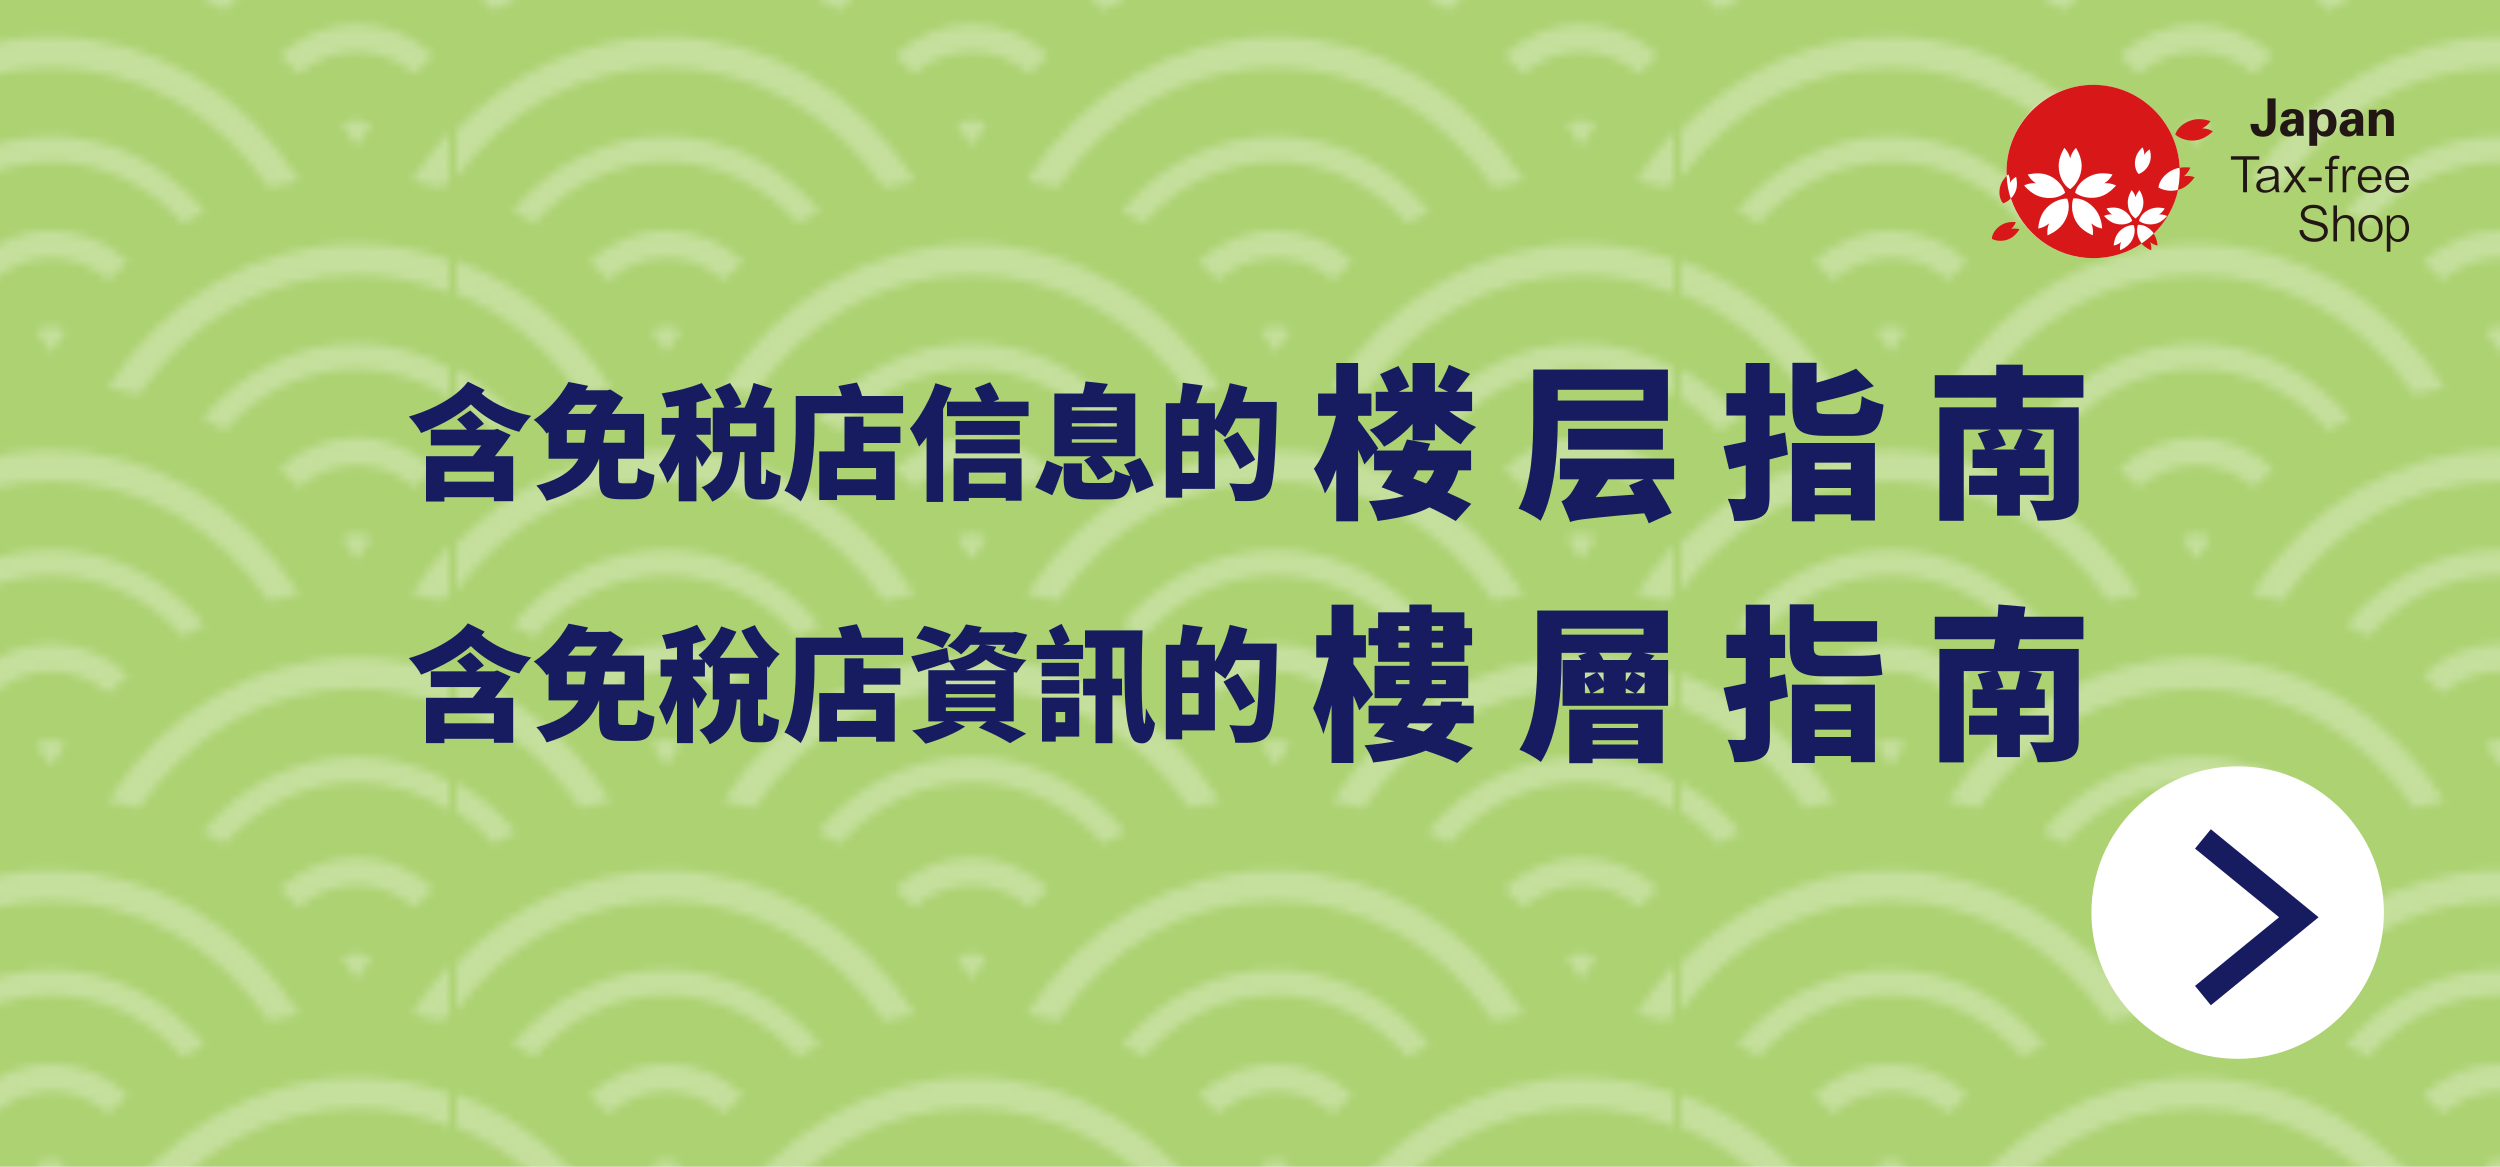 <?xml version="1.0" encoding="UTF-8"?><svg id="_レイヤー_2" xmlns="http://www.w3.org/2000/svg" xmlns:xlink="http://www.w3.org/1999/xlink" viewBox="0 0 300 140"><defs><style>.cls-1{stroke:#171c61;stroke-miterlimit:10;stroke-width:3px;}.cls-1,.cls-2{fill:none;}.cls-3{fill:#fff;}.cls-4{fill:url(#_新規パターンスウォッチ_1);opacity:.3;}.cls-5{fill:#d71718;}.cls-6{fill:#221714;}.cls-7{fill:#acd272;}.cls-8{fill:#171c61;}</style><pattern id="_新規パターンスウォッチ_1" x="0" y="0" width="157.25" height="99.21" patternTransform="translate(-2002.37 -597.3) scale(.93 1)" patternUnits="userSpaceOnUse" viewBox="0 0 157.25 99.21"><rect class="cls-2" width="157.25" height="99.21"/><path class="cls-2" d="M152.21,68.6c1.47-2.22,3.17-4.26,5.04-6.1v-17.42c-3.61-2.22-7.79-3.48-12.16-3.48-6.48,0-12.58,2.71-16.99,7.34-.95-.51-1.92-.98-2.91-1.42.07-.01.11-.03.08-.04,5-5.67,12.09-8.97,19.82-8.97,4.29,0,8.44,1.11,12.16,3.06v-9.02c-3.85-1.46-7.96-2.24-12.16-2.24-11.27,0-21.52,5.35-28.07,14.38-1.32-.32-2.66-.62-4.02-.83,7.06-10.65,19.08-17.28,32.09-17.28,4.2,0,8.29.7,12.16,2.01v-10c-.34.42-.7.81-1.02,1.25-1.32-.32-2.66-.62-4.02-.83,1.47-2.22,3.17-4.26,5.04-6.1V0H0v12.89C7.09,5.88,16.75,1.71,27.05,1.71c12.98,0,24.99,6.64,32.05,17.28-1.34.2-2.65.5-3.95.81-6.51-8.92-17.01-14.37-28.09-14.37S6.56,10.32,0,18.57v10c8.07,2.72,15.12,8.08,19.89,15.28-1.34.2-2.65.5-3.95.81-4.04-5.54-9.63-9.74-15.94-12.12v9.02c2.85,1.5,5.46,3.48,7.63,5.92-.03.01,0,.03.07.04-.98.45-1.95.91-2.9,1.42-1.43-1.51-3.06-2.79-4.81-3.87v17.42c7.09-7.01,16.75-11.18,27.05-11.18,12.98,0,24.99,6.64,32.05,17.28-1.34.2-2.65.5-3.95.81-6.51-8.92-17.01-14.37-28.09-14.37S6.56,59.93,0,68.18v10c8.07,2.72,15.12,8.08,19.89,15.28-1.34.2-2.65.5-3.95.81-4.04-5.54-9.63-9.74-15.94-12.12v9.02c2.85,1.5,5.46,3.48,7.63,5.92-.03.01,0,.03.07.04-.98.45-1.95.91-2.9,1.42-1.43-1.51-3.06-2.79-4.81-3.87v4.54h157.25v-4.54c-3.61-2.22-7.79-3.48-12.16-3.48-6.48,0-12.58,2.71-16.99,7.34-.95-.51-1.92-.98-2.91-1.42.07-.01.11-.03.08-.04,5-5.67,12.09-8.97,19.82-8.97,4.29,0,8.44,1.11,12.16,3.06v-9.02c-3.85-1.46-7.96-2.24-12.16-2.24-11.27,0-21.52,5.35-28.07,14.38-1.32-.32-2.66-.62-4.02-.83,7.06-10.65,19.08-17.28,32.09-17.28,4.2,0,8.29.71,12.16,2.01v-10c-.34.42-.7.81-1.02,1.25-1.32-.32-2.66-.62-4.02-.83Z"/><path class="cls-3" d="M27.05,5.44c11.09,0,21.58,5.44,28.09,14.37,1.3-.31,2.61-.61,3.95-.81C52.04,8.34,40.03,1.71,27.05,1.71,16.75,1.71,7.09,5.88,0,12.89v5.68C6.56,10.32,16.33,5.44,27.05,5.44Z"/><path class="cls-3" d="M152.21,18.99c1.36.21,2.69.51,4.02.83.32-.44.69-.83,1.02-1.25v-5.68c-1.87,1.85-3.57,3.88-5.04,6.1Z"/><path class="cls-3" d="M7.7,47.52c-.07-.02-.1-.03-.07-.04-2.17-2.44-4.78-4.42-7.63-5.92v3.51c1.75,1.08,3.38,2.36,4.81,3.87.95-.51,1.92-.98,2.9-1.42Z"/><path class="cls-3" d="M15.94,44.66c1.3-.31,2.61-.61,3.95-.81-4.77-7.2-11.81-12.56-19.89-15.28v3.97c6.31,2.39,11.89,6.58,15.94,12.12Z"/><path class="cls-3" d="M27.05,55.05c11.09,0,21.58,5.44,28.09,14.37,1.3-.31,2.61-.61,3.95-.81-7.06-10.65-19.07-17.28-32.05-17.28-10.29,0-19.96,4.17-27.05,11.18v5.68c6.56-8.25,16.33-13.13,27.05-13.13Z"/><path class="cls-3" d="M125.28,47.47s-.01.03-.08.04c.99.45,1.95.91,2.91,1.42,4.41-4.63,10.52-7.34,16.99-7.34,4.37,0,8.54,1.26,12.16,3.48v-3.51c-3.71-1.95-7.86-3.06-12.16-3.06-7.72,0-14.81,3.31-19.82,8.97Z"/><path class="cls-3" d="M113.01,43.85c1.36.21,2.7.51,4.02.83,6.55-9.03,16.8-14.38,28.07-14.38,4.2,0,8.31.79,12.16,2.24v-3.97c-3.86-1.3-7.96-2.01-12.16-2.01-13.01,0-25.03,6.64-32.09,17.28Z"/><path class="cls-3" d="M152.21,68.6c1.36.2,2.69.51,4.02.83.32-.44.69-.83,1.02-1.25v-5.68c-1.87,1.85-3.57,3.88-5.04,6.1Z"/><path class="cls-3" d="M7.7,97.13c-.07-.02-.1-.03-.07-.04-2.17-2.43-4.78-4.42-7.63-5.92v3.51c1.75,1.07,3.38,2.36,4.81,3.87.95-.51,1.92-.97,2.9-1.42Z"/><path class="cls-3" d="M15.94,94.27c1.3-.31,2.61-.61,3.95-.81-4.77-7.2-11.81-12.56-19.89-15.28v3.97c6.31,2.39,11.89,6.58,15.94,12.12Z"/><path class="cls-3" d="M125.28,97.08s-.01.03-.08.04c.99.45,1.95.91,2.91,1.42,4.41-4.63,10.52-7.34,16.99-7.34,4.37,0,8.54,1.26,12.16,3.48v-3.51c-3.71-1.95-7.86-3.06-12.16-3.06-7.72,0-14.81,3.3-19.82,8.97Z"/><path class="cls-3" d="M113.01,93.46c1.36.21,2.7.51,4.02.83,6.55-9.03,16.8-14.38,28.07-14.38,4.2,0,8.31.79,12.16,2.24v-3.97c-3.86-1.3-7.96-2.01-12.16-2.01-13.01,0-25.03,6.64-32.09,17.28Z"/><path class="cls-3" d="M27.05,28.26c2.76,0,5.36.98,7.44,2.65.82-.76,1.63-1.52,2.5-2.22-2.73-2.37-6.24-3.74-9.94-3.74s-7.21,1.37-9.96,3.74c.88.7,1.69,1.47,2.51,2.23,2.07-1.67,4.68-2.65,7.44-2.65Z"/><path class="cls-3" d="M46.91,22.66c-.07-.02-.11-.03-.08-.04-5-5.61-12.2-8.98-19.79-8.98s-14.82,3.31-19.81,8.97c.03.01,0,.03-.08.04.98.45,1.96.91,2.9,1.42,4.41-4.63,10.52-7.34,16.99-7.34s12.58,2.71,16.96,7.35c.94-.51,1.91-.98,2.9-1.42Z"/><path class="cls-3" d="M27.05,39.62c.59-.9,1.25-1.74,1.9-2.6-.57-.34-1.21-.56-1.9-.56s-1.35.21-1.91.55c.65.86,1.32,1.7,1.91,2.61Z"/><path class="cls-3" d="M66.47,3.51c2.76,0,5.36.98,7.44,2.65.82-.76,1.63-1.53,2.5-2.22-2.73-2.37-6.24-3.74-9.94-3.74s-7.21,1.37-9.96,3.74c.88.7,1.69,1.47,2.51,2.23,2.07-1.67,4.68-2.65,7.44-2.65Z"/><path class="cls-3" d="M66.47,14.87c.59-.9,1.26-1.74,1.9-2.6-.57-.34-1.21-.56-1.9-.56s-1.35.21-1.91.55c.65.86,1.32,1.7,1.91,2.61Z"/><path class="cls-3" d="M105.67,28.26c2.76,0,5.36.98,7.44,2.65.82-.76,1.63-1.52,2.5-2.22-2.73-2.37-6.24-3.74-9.94-3.74s-7.21,1.37-9.95,3.74c.87.7,1.69,1.47,2.51,2.23,2.08-1.67,4.68-2.65,7.45-2.65Z"/><path class="cls-3" d="M125.54,22.66c-.07-.02-.11-.03-.08-.04-5-5.61-12.2-8.98-19.79-8.98s-14.81,3.31-19.82,8.97c.03.01,0,.03-.08.04.98.45,1.96.91,2.9,1.42,4.41-4.63,10.52-7.34,16.99-7.34s12.57,2.71,16.96,7.35c.95-.51,1.91-.98,2.9-1.42Z"/><path class="cls-3" d="M105.67,39.62c.59-.9,1.26-1.74,1.9-2.6-.57-.34-1.22-.56-1.9-.56s-1.35.21-1.91.55c.65.86,1.32,1.7,1.91,2.61Z"/><path class="cls-3" d="M137.72,18.99c-7.06-10.65-19.06-17.28-32.04-17.28s-25.03,6.64-32.09,17.28c1.36.21,2.7.51,4.02.83,6.55-9.03,16.8-14.38,28.06-14.38s21.58,5.44,28.09,14.37c1.3-.31,2.62-.61,3.95-.81Z"/><path class="cls-3" d="M145.1,3.51c2.76,0,5.36.98,7.43,2.65.82-.76,1.63-1.53,2.51-2.22-2.74-2.37-6.24-3.74-9.94-3.74s-7.21,1.37-9.96,3.74c.87.7,1.69,1.47,2.51,2.23,2.07-1.67,4.68-2.65,7.45-2.65Z"/><path class="cls-3" d="M145.1,14.87c.59-.9,1.25-1.74,1.9-2.6-.57-.34-1.22-.56-1.9-.56s-1.35.21-1.91.55c.65.86,1.32,1.7,1.91,2.61Z"/><path class="cls-3" d="M27.05,77.86c2.76,0,5.36.98,7.44,2.65.82-.76,1.63-1.52,2.5-2.22-2.73-2.37-6.24-3.74-9.94-3.74s-7.21,1.37-9.96,3.74c.88.7,1.69,1.47,2.51,2.23,2.07-1.67,4.68-2.65,7.44-2.65Z"/><path class="cls-3" d="M46.91,72.27c-.07-.02-.11-.03-.08-.04-5-5.61-12.2-8.98-19.79-8.98s-14.82,3.31-19.81,8.97c.03.01,0,.03-.08.04.98.45,1.96.91,2.9,1.42,4.41-4.63,10.52-7.34,16.99-7.34s12.58,2.71,16.96,7.35c.94-.51,1.91-.98,2.9-1.42Z"/><path class="cls-3" d="M27.05,89.22c.59-.9,1.25-1.74,1.9-2.6-.57-.34-1.21-.56-1.9-.56s-1.35.21-1.91.55c.65.86,1.32,1.7,1.91,2.61Z"/><path class="cls-3" d="M66.47,53.11c2.76,0,5.36.98,7.44,2.65.82-.76,1.63-1.53,2.5-2.22-2.73-2.37-6.24-3.74-9.94-3.74s-7.21,1.37-9.96,3.74c.88.7,1.69,1.47,2.51,2.23,2.07-1.67,4.68-2.65,7.44-2.65Z"/><path class="cls-3" d="M86.33,47.52c-.07-.02-.11-.03-.07-.04-5.01-5.61-12.2-8.98-19.79-8.98s-14.81,3.31-19.81,8.97c.03.01,0,.03-.08.04.99.45,1.95.91,2.91,1.42,4.41-4.63,10.52-7.34,16.99-7.34s12.58,2.71,16.97,7.35c.94-.51,1.91-.98,2.9-1.42Z"/><path class="cls-3" d="M66.47,64.47c.59-.9,1.26-1.74,1.9-2.6-.57-.34-1.21-.56-1.9-.56s-1.35.21-1.91.55c.65.86,1.32,1.7,1.91,2.61Z"/><path class="cls-3" d="M98.52,43.85c-7.06-10.65-19.06-17.28-32.05-17.28s-25.03,6.64-32.09,17.28c1.36.21,2.7.51,4.03.83,6.54-9.03,16.79-14.38,28.06-14.38s21.59,5.44,28.09,14.36c1.3-.31,2.61-.61,3.95-.81Z"/><path class="cls-3" d="M105.67,77.86c2.76,0,5.36.98,7.44,2.65.82-.76,1.63-1.52,2.5-2.22-2.73-2.37-6.24-3.74-9.94-3.74s-7.21,1.37-9.95,3.74c.87.7,1.69,1.47,2.51,2.23,2.08-1.67,4.68-2.65,7.45-2.65Z"/><path class="cls-3" d="M125.54,72.27c-.07-.02-.11-.03-.08-.04-5-5.61-12.2-8.98-19.79-8.98s-14.81,3.31-19.82,8.97c.03.01,0,.03-.08.04.98.45,1.96.91,2.9,1.42,4.41-4.63,10.52-7.34,16.99-7.34s12.57,2.71,16.96,7.35c.95-.51,1.91-.98,2.9-1.42Z"/><path class="cls-3" d="M105.67,89.22c.59-.9,1.26-1.74,1.9-2.6-.57-.34-1.22-.56-1.9-.56s-1.35.21-1.91.55c.65.86,1.32,1.7,1.91,2.61Z"/><path class="cls-3" d="M137.72,68.6c-7.06-10.65-19.06-17.28-32.04-17.28s-25.03,6.64-32.09,17.28c1.36.2,2.7.51,4.02.83,6.55-9.03,16.8-14.38,28.06-14.38s21.58,5.44,28.09,14.37c1.3-.31,2.62-.61,3.95-.81Z"/><path class="cls-3" d="M145.1,53.11c2.76,0,5.36.98,7.43,2.65.82-.76,1.63-1.53,2.51-2.22-2.74-2.37-6.24-3.74-9.94-3.74s-7.21,1.37-9.96,3.74c.87.7,1.69,1.47,2.51,2.23,2.07-1.67,4.68-2.65,7.45-2.65Z"/><path class="cls-3" d="M145.1,64.47c.59-.9,1.25-1.74,1.9-2.6-.57-.34-1.22-.56-1.9-.56s-1.35.21-1.91.55c.65.86,1.32,1.7,1.91,2.61Z"/><path class="cls-3" d="M86.33,97.13c-.07-.02-.11-.03-.07-.04-5.01-5.6-12.2-8.98-19.79-8.98s-14.81,3.3-19.81,8.97c.03.01,0,.03-.08.04.99.45,1.95.91,2.91,1.42,4.41-4.63,10.52-7.34,16.99-7.34s12.58,2.71,16.97,7.35c.94-.51,1.91-.97,2.9-1.42Z"/><path class="cls-3" d="M98.52,93.46c-7.06-10.65-19.06-17.28-32.05-17.28s-25.03,6.64-32.09,17.28c1.36.21,2.7.51,4.03.83,6.54-9.03,16.79-14.38,28.06-14.38s21.59,5.44,28.09,14.37c1.3-.31,2.61-.61,3.95-.81Z"/></pattern></defs><g id="_レイヤー_1-2"><rect class="cls-7" width="300" height="140"/><rect class="cls-4" width="300" height="140"/><path class="cls-8" d="M56.14,45.8l2.02,1c-.63.8-1.36,1.52-2.17,2.17-.82.64-1.69,1.21-2.62,1.7-.93.49-1.87.92-2.84,1.29-.15-.3-.36-.63-.64-1s-.55-.7-.83-.97c.9-.26,1.8-.59,2.69-.99.89-.4,1.72-.87,2.49-1.4.77-.54,1.4-1.13,1.9-1.79ZM51.12,54.74h10.46v5.4h-2.31v-3.54h-5.94v3.58h-2.21v-5.44ZM51.7,51.56h7.84v1.89h-7.84v-1.89ZM52.6,57.8h7.57v1.86h-7.57v-1.86ZM54.84,50.33l1.58-1.07c.19.15.39.32.59.51.2.19.4.38.59.57s.35.37.47.53l-1.67,1.17c-.1-.16-.24-.34-.41-.54s-.36-.4-.56-.61-.39-.39-.58-.56ZM57.37,46.8c.32.36.71.7,1.16,1.01.46.32.96.61,1.52.88.55.27,1.14.51,1.77.71.62.21,1.27.37,1.93.5-.16.15-.33.34-.52.57-.18.23-.36.46-.52.7-.16.24-.29.46-.41.65-.67-.19-1.32-.42-1.96-.71s-1.24-.6-1.81-.97c-.57-.36-1.1-.77-1.59-1.21s-.93-.92-1.32-1.42l1.74-.72ZM58.98,51.56h.34l.34-.1,1.62.74c-.28.41-.58.83-.9,1.25-.32.42-.64.85-.97,1.26-.33.42-.65.81-.97,1.19l-1.96-.85c.31-.36.62-.74.93-1.14.31-.4.6-.79.88-1.16.27-.38.5-.7.68-.97v-.21Z"/><path class="cls-8" d="M68.23,45.84l2.35.46c-.4.7-.85,1.38-1.34,2.05-.49.67-1.04,1.3-1.64,1.92-.6.62-1.27,1.2-2.01,1.76-.11-.17-.25-.36-.43-.57-.18-.21-.36-.41-.56-.61s-.38-.35-.55-.46c.66-.44,1.25-.92,1.78-1.43.53-.51,1-1.04,1.4-1.58.4-.54.73-1.05.99-1.55ZM70.36,50.97h2.31c-.07.77-.17,1.52-.3,2.26s-.33,1.44-.61,2.12c-.28.67-.67,1.31-1.17,1.9s-1.16,1.12-1.97,1.6c-.81.48-1.82.9-3.03,1.25-.11-.28-.28-.6-.52-.95-.23-.36-.47-.65-.71-.88,1.1-.28,2.01-.61,2.72-1,.71-.38,1.28-.82,1.69-1.29s.73-.98.94-1.51.36-1.1.44-1.69.15-1.19.2-1.8ZM65.83,49.67h11.46v5.38h-11.46v-5.38ZM68.71,46.83h4.33v1.75h-5.38l1.05-1.75ZM68.02,51.59v1.54h6.94v-1.54h-6.94ZM72.39,46.83h.5l.35-.09,1.53.97c-.2.34-.44.71-.73,1.12-.29.4-.58.8-.89,1.18-.31.38-.61.73-.9,1.03-.22-.17-.49-.36-.81-.57-.32-.21-.6-.38-.85-.51.24-.26.48-.56.73-.89.25-.33.46-.67.66-1,.19-.33.34-.61.43-.84v-.41ZM71.89,54.24h2.28v3.17c0,.26.03.42.1.49.07.07.22.1.47.1h1.2c.16,0,.28-.04.36-.13.08-.09.14-.27.17-.53s.06-.65.08-1.17c.15.11.34.22.58.33.23.11.48.21.73.29.25.09.47.15.67.2-.07.76-.19,1.35-.36,1.78s-.42.72-.73.89c-.32.17-.75.25-1.29.25h-1.77c-.67,0-1.18-.08-1.54-.23-.36-.16-.61-.42-.74-.78s-.2-.85-.2-1.46v-3.2Z"/><path class="cls-8" d="M81.48,50.94l1.29.57c-.14.54-.31,1.11-.5,1.7-.19.59-.4,1.17-.62,1.75-.22.58-.47,1.13-.73,1.64-.27.52-.54.97-.83,1.36-.1-.33-.25-.7-.46-1.12-.21-.42-.39-.77-.56-1.06.34-.4.67-.88.98-1.44.31-.56.6-1.14.85-1.74.25-.6.44-1.16.58-1.67ZM84.21,45.96l1.19,1.79c-.54.19-1.12.36-1.74.51-.62.15-1.24.28-1.87.38-.62.1-1.23.19-1.82.25-.04-.24-.12-.52-.23-.85-.12-.33-.23-.6-.34-.83.57-.09,1.14-.2,1.72-.32s1.13-.27,1.66-.43c.53-.16,1.01-.33,1.44-.5ZM79.41,50.15h5.88v2.02h-5.88v-2.02ZM81.45,47.39h2.12v12.77h-2.12v-12.77ZM83.53,52.29c.09.08.22.21.41.39.18.18.37.38.58.59s.39.41.55.59.28.31.35.41l-1.18,1.74c-.08-.2-.19-.43-.32-.69s-.27-.53-.41-.79c-.15-.27-.29-.53-.44-.77-.14-.25-.28-.46-.4-.64l.86-.83ZM86.77,53.85h2.08c-.04.7-.11,1.36-.21,1.98-.1.62-.27,1.2-.5,1.74-.23.54-.56,1.03-.99,1.47-.43.44-.99.83-1.68,1.16-.08-.18-.19-.38-.33-.59-.14-.21-.29-.42-.46-.63s-.33-.37-.49-.5c.56-.24,1-.52,1.33-.83.33-.32.58-.67.74-1.06s.28-.81.35-1.27c.06-.46.11-.94.14-1.46ZM85.53,48.92h7.39v5.33h-7.39v-5.33ZM85.8,46.74l1.8-.78c.28.39.55.82.82,1.29.26.47.45.89.56,1.26l-1.92.86c-.09-.35-.26-.77-.5-1.27s-.5-.95-.76-1.36ZM87.6,50.81v1.55h3.15v-1.55h-3.15ZM90.43,45.96l2.25.69c-.27.59-.54,1.17-.82,1.72-.27.56-.53,1.04-.76,1.42l-1.85-.64c.14-.29.29-.62.44-.98.15-.37.29-.74.42-1.12s.23-.75.31-1.09ZM89.35,53.6h1.99v3.96c0,.24,0,.39.02.44.02.05.06.08.13.08h.2c.06,0,.1-.04.13-.12s.05-.25.08-.5c.02-.26.04-.64.04-1.16.13.11.3.22.5.32.21.11.42.2.65.28.23.08.43.14.6.19-.05.74-.15,1.32-.29,1.73-.14.42-.33.71-.57.87-.24.17-.55.25-.93.25h-.81c-.48,0-.85-.08-1.1-.23-.25-.15-.43-.4-.52-.74s-.13-.81-.13-1.4v-3.98Z"/><path class="cls-8" d="M95.49,47.52h2.25v3.76c0,.63-.02,1.33-.06,2.11-.04.78-.12,1.57-.23,2.38-.12.82-.28,1.6-.5,2.36-.22.76-.5,1.44-.86,2.04-.14-.13-.33-.28-.57-.45-.24-.17-.49-.33-.74-.49-.25-.15-.46-.27-.65-.34.32-.54.57-1.13.75-1.79.18-.65.31-1.32.4-2.01.08-.69.14-1.37.17-2.03.03-.66.04-1.26.04-1.81v-3.75ZM96.55,47.52h11.82v2.07h-11.82v-2.07ZM98.31,54.17h9.06v5.83h-2.24v-3.84h-4.69v3.84h-2.13v-5.83ZM99.45,57.51h6.76v1.91h-6.76v-1.91ZM100.6,46.32l2.22-.42c.18.33.34.7.47,1.09.13.4.22.75.26,1.07l-2.34.49c-.02-.31-.09-.67-.2-1.09s-.25-.8-.41-1.14ZM101.34,50h2.27v5.61h-2.27v-5.61ZM102.37,51.2h5.68v1.96h-5.68v-1.96Z"/><path class="cls-8" d="M112.26,45.99l1.94.6c-.29.84-.64,1.69-1.06,2.55-.42.86-.87,1.67-1.35,2.44-.48.77-.99,1.44-1.51,2.02-.06-.17-.15-.39-.28-.67-.13-.28-.26-.55-.41-.83-.15-.27-.28-.5-.4-.67.41-.44.8-.95,1.18-1.54s.73-1.21,1.06-1.88c.33-.67.6-1.34.82-2.02ZM111.19,50.3l1.98-1.98h0v11.91h-1.98v-9.93ZM113.64,48.2h9.79v1.74h-9.79v-1.74ZM114.43,55.01h8.16v5.08h-1.9v-3.38h-4.43v3.42h-1.83v-5.13ZM114.67,50.51h7.71v1.68h-7.71v-1.68ZM114.67,52.73h7.71v1.68h-7.71v-1.68ZM115.8,58.04h5.48v1.71h-5.48v-1.71ZM116.98,46.58l1.83-.71c.2.31.4.66.61,1.04s.37.71.48.99l-1.89.82c-.1-.29-.25-.64-.45-1.04-.2-.41-.4-.77-.58-1.1Z"/><path class="cls-8" d="M125.61,55.25l1.95.81c-.12.35-.25.73-.4,1.14-.14.41-.29.81-.44,1.19-.15.38-.3.73-.45,1.04l-2.04-.97c.17-.29.34-.62.51-.97.17-.36.33-.73.49-1.12.16-.38.28-.76.38-1.12ZM126.52,47.22h9.71v7.53h-9.71v-7.53ZM127.62,55.61h2.21v1.84c0,.23.06.37.17.43.12.05.38.08.79.08h2.12c.23,0,.4-.04.52-.1.11-.07.2-.22.25-.44.05-.23.09-.56.12-1.01.15.11.34.21.58.31.24.1.48.19.74.27s.48.14.67.18c-.08.74-.21,1.31-.4,1.71-.19.4-.46.67-.83.83s-.85.22-1.47.22h-2.52c-.78,0-1.38-.07-1.81-.22s-.72-.41-.88-.76c-.16-.36-.24-.85-.24-1.46v-1.88ZM128.62,48.86v.4h5.4v-.4h-5.4ZM128.62,50.78v.4h5.4v-.4h-5.4ZM128.62,52.71v.41h5.4v-.41h-5.4ZM130.26,45.77l2.69.3c-.18.37-.36.71-.55,1.02-.19.31-.35.58-.49.81l-2.03-.38c.08-.28.16-.58.23-.89.07-.32.12-.6.15-.86ZM130.08,55.23l1.67-.93c.23.21.46.45.7.71s.45.53.64.8c.19.27.34.52.45.75l-1.79,1.04c-.09-.23-.22-.48-.41-.76-.18-.28-.38-.55-.6-.84-.22-.29-.44-.54-.66-.77ZM134.88,55.74l1.94-.79c.22.34.44.71.66,1.1.22.39.42.78.58,1.16s.29.73.38,1.05l-2.08.9c-.06-.31-.17-.66-.32-1.05-.16-.39-.33-.79-.53-1.21s-.41-.8-.62-1.16Z"/><path class="cls-8" d="M139.9,48.38h1.96v11.34h-1.96v-11.34ZM141.1,52.29h3.66v1.88h-3.66v-1.88ZM141.16,48.38h4.63v10.28h-4.63v-1.91h2.67v-6.48h-2.67v-1.89ZM141.94,45.93l2.38.33c-.18.53-.36,1.05-.55,1.56-.18.51-.35.94-.5,1.3l-1.74-.38c.06-.27.12-.57.17-.9.05-.33.1-.66.15-1s.07-.64.08-.92ZM147.58,45.98l2.1.49c-.2.73-.44,1.46-.73,2.2-.29.73-.59,1.43-.92,2.08s-.67,1.21-1,1.7c-.13-.12-.31-.26-.53-.43s-.44-.33-.67-.48c-.23-.15-.42-.28-.59-.37.33-.41.64-.89.94-1.46.29-.56.56-1.16.8-1.81.24-.64.44-1.29.6-1.93ZM146.82,52.8l1.71-.96c.23.34.48.71.74,1.12.26.4.52.8.76,1.18s.44.73.59,1.03l-1.84,1.12c-.13-.31-.31-.67-.53-1.06-.23-.4-.46-.81-.71-1.24-.25-.42-.49-.82-.72-1.19ZM151.2,48.23h2.01v.58c0,.15,0,.27-.01.36-.04,1.67-.08,3.09-.14,4.26-.05,1.17-.11,2.14-.18,2.9-.07.76-.16,1.36-.25,1.8-.1.43-.23.76-.39.97-.23.33-.47.56-.72.68s-.54.22-.87.28c-.3.05-.67.07-1.1.07s-.88,0-1.33-.01c0-.29-.08-.64-.22-1.05-.13-.41-.3-.77-.5-1.07.48.04.93.07,1.34.08.41,0,.72.01.92.01.15,0,.27-.02.37-.06.09-.04.19-.11.29-.21.12-.13.22-.4.31-.8s.16-.97.21-1.71.11-1.66.15-2.76.08-2.41.11-3.92v-.4ZM147.69,48.23h4.26v1.98h-4.26v-1.98Z"/><path class="cls-8" d="M160.45,49.28l1.5.62c-.13.83-.3,1.68-.49,2.55-.19.87-.42,1.73-.67,2.56-.25.83-.53,1.61-.83,2.34-.3.73-.62,1.35-.97,1.87-.08-.28-.2-.6-.35-.96-.15-.36-.32-.72-.49-1.08-.17-.36-.33-.67-.48-.94.32-.4.62-.88.9-1.43.28-.55.54-1.14.79-1.77s.46-1.26.64-1.91c.18-.65.33-1.26.45-1.85ZM158.17,47.22h6.4v2.68h-6.4v-2.68ZM160.35,43.56h2.62v19h-2.62v-19ZM162.89,50.34c.12.13.3.36.54.68.24.32.49.67.76,1.04.27.37.51.72.73,1.04.22.32.38.55.47.7l-1.66,1.94c-.11-.31-.25-.66-.42-1.05-.17-.39-.36-.8-.57-1.21-.21-.41-.41-.81-.6-1.18-.19-.37-.36-.69-.51-.96l1.26-1ZM172.29,55.9l2.8.26c-.31,1.07-.71,1.96-1.21,2.68s-1.13,1.32-1.9,1.79c-.77.47-1.7.86-2.79,1.15-1.09.29-2.39.54-3.88.74-.09-.4-.24-.83-.45-1.29s-.4-.82-.59-1.09c1.64-.11,3-.3,4.07-.58,1.07-.28,1.92-.71,2.55-1.29s1.09-1.37,1.4-2.37ZM169.01,47.94l2.08.8c-.37.64-.83,1.27-1.36,1.88s-1.11,1.18-1.73,1.69c-.62.51-1.26.94-1.91,1.29-.19-.31-.45-.66-.8-1.06-.35-.4-.66-.72-.94-.96.6-.25,1.2-.57,1.79-.96.59-.39,1.14-.81,1.64-1.27s.91-.93,1.23-1.41ZM164.89,54.06h11.64v2.38h-11.64v-2.38ZM165.09,47.02h11.56v2.32h-11.56v-2.32ZM165.61,44.9l2.2-.98c.23.37.47.8.72,1.27.25.47.45.88.58,1.21l-2.32,1.12c-.11-.35-.27-.77-.5-1.26-.23-.49-.45-.95-.68-1.36ZM165.79,58.48c.36-.51.73-1.08,1.11-1.72.38-.64.74-1.31,1.08-2.01s.62-1.37.85-2.01l2.8.5c-.23.61-.5,1.24-.82,1.89s-.64,1.26-.97,1.85c-.33.59-.63,1.09-.91,1.52l-3.14-.02ZM165.79,58.48l1.52-1.88c1.12.37,2.25.79,3.4,1.25,1.15.46,2.23.92,3.24,1.37,1.01.45,1.88.87,2.6,1.24l-1.86,2.06c-.68-.4-1.5-.84-2.46-1.31-.96-.47-1.99-.95-3.09-1.42s-2.22-.91-3.35-1.31ZM169.51,43.56h2.68v9.28h-2.68v-9.28ZM172.49,48.02c.35.4.77.8,1.28,1.21.51.41,1.05.78,1.64,1.13s1.16.64,1.72.88c-.29.24-.62.57-.98.98-.36.41-.65.78-.86,1.1-.56-.33-1.13-.74-1.72-1.22-.59-.48-1.14-1-1.66-1.57-.52-.57-.97-1.13-1.36-1.69l1.94-.82ZM173.87,43.78l2.54,1.08c-.37.47-.72.92-1.05,1.36-.33.44-.62.81-.89,1.12l-1.92-.92c.16-.24.32-.51.48-.82.16-.31.32-.62.47-.94.15-.32.28-.61.37-.88Z"/><path class="cls-8" d="M183.99,44.34h2.94v5.94c0,.88-.02,1.85-.07,2.91-.05,1.06-.14,2.15-.29,3.26s-.36,2.19-.63,3.23-.63,1.98-1.07,2.82c-.19-.16-.44-.34-.77-.53-.33-.19-.66-.38-.99-.55-.33-.17-.63-.3-.88-.38.41-.76.74-1.6.97-2.51s.41-1.85.52-2.82.19-1.91.22-2.84.05-1.78.05-2.57v-5.96ZM186.21,44.34h13.94v6.16h-13.94v-2.44h11v-1.28h-11v-2.44ZM187.19,55.02h13.7v2.5h-13.7v-2.5ZM188.41,62.64c-.05-.19-.14-.43-.27-.73s-.26-.61-.39-.94c-.13-.33-.26-.6-.38-.83.19-.05.37-.15.54-.29.17-.14.35-.32.52-.53.08-.11.19-.27.33-.49s.29-.48.46-.78.33-.63.49-.99c.16-.36.3-.73.42-1.1l3.32.7c-.28.55-.61,1.11-1,1.68s-.79,1.11-1.2,1.62c-.41.51-.81.95-1.2,1.32v.06c-.33.19-.61.35-.82.48-.21.13-.4.27-.57.42-.17.15-.25.28-.25.4ZM188.17,51.46h11.38v2.5h-11.38v-2.5ZM188.41,62.64l-.12-2.04,1.52-.82,7.98-.54c.07.36.16.76.28,1.19.12.43.23.79.32,1.07-1.57.13-2.9.25-3.98.35-1.08.1-1.97.19-2.67.26-.7.07-1.26.14-1.68.19s-.75.11-1,.16c-.25.05-.46.11-.65.18ZM195.49,58.24l2.58-1.04c.28.44.58.93.91,1.46s.64,1.05.93,1.56c.29.51.53.95.7,1.34l-2.76,1.24c-.15-.4-.35-.86-.62-1.39-.27-.53-.55-1.07-.86-1.62-.31-.55-.6-1.07-.88-1.55Z"/><path class="cls-8" d="M206.83,53.54c.64-.12,1.37-.27,2.18-.44.81-.17,1.66-.36,2.55-.57.89-.21,1.77-.42,2.65-.63l.34,2.66c-1.2.32-2.42.63-3.66.93-1.24.3-2.37.58-3.4.83l-.66-2.78ZM207.17,47.18h7.04v2.68h-7.04v-2.68ZM209.49,43.56h2.86v15.96c0,.67-.07,1.19-.2,1.57-.13.38-.39.68-.78.91-.37.21-.83.35-1.36.42s-1.17.1-1.9.1c-.04-.37-.14-.82-.29-1.33-.15-.51-.32-.96-.49-1.33.35.01.7.02,1.05.03.35,0,.6.01.73.01.15-.01.25-.05.3-.1s.08-.15.08-.28v-15.96ZM215.03,53.16h9.96v9.3h-2.88v-6.94h-4.34v7.04h-2.74v-9.4ZM215.09,43.54h2.9v5.3c0,.39.08.63.23.72.15.09.5.14,1.05.14h2.92c.31,0,.54-.05.7-.15.16-.1.28-.31.35-.62.07-.31.13-.78.17-1.41.31.21.72.42,1.25.62.53.2.98.34,1.37.42-.11.97-.29,1.73-.54,2.28-.25.55-.62.93-1.11,1.14-.49.21-1.14.32-1.97.32h-3.46c-1.03,0-1.82-.1-2.38-.31-.56-.21-.95-.56-1.16-1.07-.21-.51-.32-1.19-.32-2.06v-5.32ZM216.37,59.44h6.68v2.28h-6.68v-2.28ZM222.73,44.24l2.14,2.1c-.76.31-1.57.59-2.44.86-.87.27-1.74.5-2.63.71s-1.74.39-2.57.55c-.07-.31-.19-.67-.36-1.09-.17-.42-.33-.77-.48-1.05.76-.17,1.53-.37,2.3-.59.77-.22,1.51-.46,2.21-.72.7-.26,1.31-.52,1.83-.77ZM216.49,56.34h6.58v2.22h-6.58v-2.22Z"/><path class="cls-8" d="M232.17,45.02h17.84v2.7h-17.84v-2.7ZM232.73,48.88h14.5v2.66h-11.58v10.96h-2.92v-13.62ZM236.29,57.08h9.56v2.3h-9.56v-2.3ZM236.71,53.94h8.66v2.22h-8.66v-2.22ZM237.33,52l2.32-.66c.21.31.42.65.61,1.04s.34.73.45,1.02l-2.42.8c-.08-.31-.21-.67-.4-1.08s-.37-.79-.56-1.12ZM239.55,43.76h3.18v7.02h-3.18v-7.02ZM239.65,55.04h2.74v6.84h-2.74v-6.84ZM242.71,51.42l2.44.66c-.27.45-.52.88-.77,1.29-.25.41-.48.76-.69,1.05l-2.06-.6c.13-.23.27-.48.4-.76.13-.28.26-.56.38-.85.12-.29.22-.55.3-.79ZM246.45,48.88h3v10.84c0,.65-.09,1.16-.27,1.51-.18.35-.5.63-.95.83-.45.2-.98.32-1.59.36s-1.31.06-2.11.06c-.07-.36-.19-.77-.38-1.24-.19-.47-.37-.86-.56-1.18.28.01.58.03.91.04.33.01.63.02.91.01.28,0,.47-.01.56-.01.19,0,.31-.03.38-.09.07-.06.1-.16.1-.31v-10.82Z"/><path class="cls-8" d="M56.14,74.8l2.02,1c-.63.8-1.36,1.52-2.17,2.17-.82.65-1.69,1.21-2.62,1.7-.93.49-1.87.92-2.84,1.29-.15-.3-.36-.63-.64-1s-.55-.7-.83-.98c.9-.26,1.8-.59,2.69-.99.89-.4,1.72-.87,2.49-1.4.77-.53,1.4-1.13,1.9-1.79ZM51.12,83.74h10.46v5.4h-2.31v-3.54h-5.94v3.58h-2.21v-5.45ZM51.7,80.56h7.84v1.89h-7.84v-1.89ZM52.6,86.8h7.57v1.86h-7.57v-1.86ZM54.84,79.33l1.58-1.06c.19.15.39.32.59.51.2.19.4.38.59.57.19.19.35.37.47.52l-1.67,1.17c-.1-.16-.24-.34-.41-.54-.17-.2-.36-.4-.56-.61-.2-.2-.39-.39-.58-.56ZM57.37,75.8c.32.36.71.7,1.16,1.01.46.31.96.61,1.52.88.55.27,1.14.51,1.77.71s1.27.37,1.93.5c-.16.15-.33.34-.52.57-.18.23-.36.46-.52.71s-.29.46-.41.64c-.67-.19-1.32-.42-1.96-.7-.63-.28-1.24-.6-1.81-.97s-1.1-.77-1.59-1.21c-.49-.44-.93-.92-1.32-1.42l1.74-.72ZM58.98,80.56h.34l.34-.11,1.62.74c-.28.41-.58.83-.9,1.25-.32.42-.64.84-.97,1.26-.33.42-.65.81-.97,1.19l-1.96-.86c.31-.36.62-.74.93-1.14.31-.4.6-.79.88-1.16.27-.38.5-.7.68-.97v-.21Z"/><path class="cls-8" d="M68.23,74.84l2.35.46c-.4.7-.85,1.38-1.34,2.05-.49.67-1.04,1.3-1.64,1.92-.6.61-1.27,1.2-2.01,1.76-.11-.17-.25-.36-.43-.57-.18-.21-.36-.41-.56-.61-.19-.2-.38-.35-.55-.46.66-.44,1.25-.92,1.78-1.43.53-.51,1-1.04,1.4-1.57.4-.54.73-1.05.99-1.55ZM70.36,79.97h2.31c-.07.77-.17,1.52-.3,2.26-.13.73-.33,1.44-.61,2.11-.28.68-.67,1.31-1.17,1.9-.5.59-1.16,1.12-1.97,1.6-.81.48-1.82.89-3.03,1.25-.11-.28-.28-.6-.52-.95-.23-.36-.47-.65-.71-.88,1.1-.28,2.01-.61,2.72-1,.71-.38,1.28-.82,1.69-1.29.42-.47.73-.98.94-1.51s.36-1.1.44-1.69.15-1.19.2-1.8ZM65.83,78.67h11.46v5.38h-11.46v-5.38ZM68.71,75.83h4.33v1.75h-5.38l1.05-1.75ZM68.02,80.59v1.54h6.94v-1.54h-6.94ZM72.39,75.83h.5l.35-.09,1.53.98c-.2.34-.44.71-.73,1.12s-.58.8-.89,1.19c-.31.38-.61.73-.9,1.03-.22-.17-.49-.36-.81-.57-.32-.21-.6-.38-.85-.51.24-.26.48-.56.73-.89s.46-.67.66-1c.19-.33.34-.61.43-.84v-.4ZM71.89,83.24h2.28v3.17c0,.26.03.42.1.49s.22.1.47.1h1.2c.16,0,.28-.04.36-.14.08-.09.14-.26.17-.52s.06-.65.08-1.17c.15.11.34.22.58.33.23.11.48.21.73.29.25.08.47.15.67.2-.07.76-.19,1.35-.36,1.78s-.42.72-.73.89c-.32.17-.75.25-1.29.25h-1.77c-.67,0-1.18-.08-1.54-.23-.36-.16-.61-.42-.74-.78s-.2-.85-.2-1.46v-3.2Z"/><path class="cls-8" d="M80.98,79.97l1.15.54c-.1.54-.22,1.1-.38,1.7-.15.59-.32,1.18-.5,1.76-.19.58-.38,1.14-.59,1.66-.21.52-.43.97-.67,1.37-.09-.32-.23-.69-.41-1.11-.19-.42-.35-.78-.49-1.07.28-.41.54-.89.79-1.46.25-.56.46-1.14.65-1.74.19-.6.34-1.15.45-1.65ZM79.27,79.15h5.32v2.03h-5.32v-2.03ZM83.64,74.96l1.08,1.79c-.48.19-.99.36-1.53.5-.54.15-1.09.27-1.64.37-.55.1-1.08.19-1.59.26-.04-.23-.11-.51-.21-.83s-.21-.6-.31-.83c.5-.09,1-.2,1.5-.32.5-.12.98-.27,1.45-.43.46-.16.88-.33,1.25-.5ZM81.24,76.42h1.91v12.76h-1.91v-12.76ZM83.13,81.32c.08.08.2.21.37.39.17.18.34.38.53.59.18.22.35.41.5.59.15.18.25.32.31.41l-1.08,1.74c-.07-.2-.16-.43-.28-.69s-.24-.53-.38-.79c-.13-.27-.27-.53-.4-.77s-.25-.46-.36-.64l.78-.83ZM86.56,75.17l1.81.64c-.25.54-.55,1.08-.9,1.62-.35.54-.72,1.04-1.11,1.51s-.78.87-1.16,1.22c-.09-.14-.22-.31-.39-.5s-.34-.39-.53-.58c-.18-.2-.33-.35-.46-.47.53-.41,1.04-.92,1.54-1.54.5-.62.89-1.25,1.19-1.9ZM86.34,83.65h2.1c-.04.63-.11,1.22-.21,1.78-.1.55-.26,1.07-.49,1.54-.22.47-.54.91-.96,1.3-.42.39-.95.74-1.61,1.04-.07-.18-.17-.38-.31-.59-.14-.21-.29-.42-.46-.62s-.32-.37-.47-.5c.7-.28,1.21-.61,1.54-1s.55-.83.65-1.32c.11-.5.18-1.04.22-1.63ZM85.53,78.94h6.52v5h-6.52v-5ZM87.58,80.83v1.23h2.31v-1.23h-2.31ZM88.84,83.08h2.12v3.51c0,.23,0,.37.03.43.02.05.06.08.13.08h.24c.07,0,.12-.04.16-.1.04-.07.06-.21.08-.44.02-.22.03-.55.04-.99.13.11.3.22.52.33.22.11.45.21.69.29s.46.15.64.2c-.07.7-.18,1.25-.33,1.63-.15.39-.35.66-.6.82-.25.15-.57.23-.96.23h-.9c-.52,0-.92-.08-1.18-.24-.27-.16-.45-.42-.55-.78-.09-.36-.14-.84-.14-1.46v-3.53ZM90.58,75.01c.21.43.47.86.79,1.3.32.44.66.84,1.04,1.22s.76.69,1.16.95c-.14.12-.29.28-.46.47-.17.19-.32.4-.47.61-.15.21-.27.4-.38.57-.42-.34-.83-.75-1.24-1.22-.41-.48-.78-.99-1.13-1.54-.35-.56-.66-1.12-.92-1.69l1.6-.66Z"/><path class="cls-8" d="M95.49,76.52h2.25v3.76c0,.63-.02,1.33-.06,2.11-.04.77-.12,1.57-.23,2.38s-.28,1.6-.5,2.36c-.22.76-.5,1.44-.86,2.04-.14-.13-.33-.28-.57-.45-.24-.17-.49-.33-.74-.49s-.46-.27-.65-.34c.32-.54.57-1.13.75-1.79.18-.65.31-1.32.4-2.01.08-.69.14-1.36.17-2.02.03-.66.04-1.27.04-1.82v-3.75ZM96.55,76.52h11.82v2.07h-11.82v-2.07ZM98.31,83.17h9.06v5.83h-2.24v-3.84h-4.69v3.84h-2.13v-5.83ZM99.45,86.51h6.76v1.91h-6.76v-1.91ZM100.6,75.32l2.22-.42c.18.33.34.7.47,1.1.13.4.22.75.26,1.06l-2.34.5c-.02-.31-.09-.67-.2-1.09s-.25-.8-.41-1.14ZM101.34,79h2.27v5.61h-2.27v-5.61ZM102.37,80.2h5.68v1.96h-5.68v-1.96Z"/><path class="cls-8" d="M109.35,78.76c.55-.11,1.21-.26,1.97-.45.77-.19,1.54-.38,2.33-.57l.25,1.7c-.63.21-1.27.42-1.91.63-.64.21-1.25.4-1.81.57l-.84-1.88ZM113.82,86.29l2,.9c-.41.28-.89.55-1.43.81-.55.26-1.11.5-1.68.71s-1.12.39-1.64.54c-.13-.15-.29-.33-.48-.53-.19-.2-.39-.4-.59-.59-.21-.19-.39-.35-.55-.47.54-.09,1.08-.2,1.63-.34.54-.14,1.06-.3,1.54-.47.48-.17.88-.36,1.21-.55ZM109.96,76.57l.95-1.47c.33.07.69.17,1.09.29.4.12.78.25,1.16.38s.69.25.95.38l-.99,1.63c-.23-.12-.53-.25-.89-.41-.37-.15-.75-.29-1.15-.43-.4-.14-.77-.26-1.11-.36ZM111.4,80.42h10.25v6.15h-10.25v-6.15ZM113.5,81.68v.42h5.94v-.42h-5.94ZM113.5,83.29v.42h5.94v-.42h-5.94ZM113.5,84.89v.44h5.94v-.44h-5.94ZM115.9,74.93l1.9.32c-.31.62-.66,1.21-1.05,1.75-.39.55-.87,1.06-1.42,1.53-.19-.19-.45-.38-.76-.58-.32-.2-.61-.34-.87-.44.54-.37.99-.79,1.36-1.25s.65-.91.85-1.33ZM117.63,77.29l1.92.33c-.42.81-1.05,1.47-1.9,1.99-.85.51-1.81.88-2.88,1.1-.1-.2-.25-.45-.44-.74-.19-.29-.37-.53-.53-.7.6-.09,1.16-.22,1.68-.41.52-.18.97-.4,1.35-.67.38-.26.65-.57.81-.91ZM116.11,75.88h5.61v1.5h-6.81l1.2-1.5ZM118.9,77.83c.28.23.64.44,1.09.62.45.18.94.34,1.49.46s1.11.22,1.69.28c-.19.18-.4.42-.63.73-.23.31-.41.57-.54.8-.62-.12-1.21-.29-1.78-.52-.57-.22-1.08-.5-1.56-.81-.47-.32-.88-.67-1.22-1.06l1.47-.51ZM117.46,87.32l1.44-1.12c.5.19,1.01.39,1.54.61.53.22,1.03.44,1.5.65.47.22.88.41,1.21.58l-1.95,1.14c-.27-.17-.61-.36-1.01-.58s-.84-.44-1.31-.66-.94-.43-1.41-.62ZM121.23,75.88h.3l.31-.06,1.43.34c-.19.42-.41.85-.65,1.28s-.48.79-.71,1.08l-1.68-.48c.18-.25.37-.55.56-.91.2-.36.34-.7.44-1.02v-.22Z"/><path class="cls-8" d="M124.41,77.39h5.56v1.7h-5.56v-1.7ZM125.01,79.54h4.46v1.62h-4.46v-1.62ZM125.01,81.61h4.5v1.62h-4.5v-1.62ZM125.04,83.72h1.65v5.27h-1.65v-5.27ZM125.86,75.65l1.53-.79c.18.32.36.67.55,1.05.19.38.33.72.43,1l-1.59.93c-.08-.29-.21-.64-.39-1.06-.18-.42-.35-.79-.52-1.13ZM125.91,83.72h3.6v4.67h-3.6v-1.72h1.91v-1.23h-1.91v-1.71ZM129.97,81.44h4.67v2.01h-4.67v-2.01ZM130.2,75.65h5.75v2.07h-5.75v-2.07ZM131.46,77h2.03v12.18h-2.03v-12.18ZM134.94,75.65h2.17c-.03.72-.05,1.49-.07,2.31-.02.82-.03,1.64-.03,2.47s0,1.62,0,2.38c0,.75.03,1.43.06,2.03s.07,1.08.11,1.44c.04.36.1.55.16.58.03,0,.05-.08.07-.27.02-.19.04-.43.06-.72.02-.29.04-.58.04-.88.1.19.21.4.34.64s.26.46.4.67.25.38.35.5c-.09.75-.25,1.31-.46,1.69s-.49.6-.79.68c-.31.07-.64.04-.99-.11-.32-.15-.58-.51-.76-1.09-.19-.58-.33-1.32-.44-2.22-.1-.9-.17-1.91-.19-3.02-.03-1.11-.04-2.27-.04-3.48v-3.6Z"/><path class="cls-8" d="M139.9,77.38h1.96v11.34h-1.96v-11.34ZM141.1,81.29h3.66v1.88h-3.66v-1.88ZM141.16,77.38h4.63v10.27h-4.63v-1.9h2.67v-6.48h-2.67v-1.89ZM141.94,74.93l2.38.33c-.18.53-.36,1.05-.55,1.56-.18.51-.35.95-.5,1.31l-1.74-.38c.06-.27.12-.57.17-.9.05-.33.1-.66.15-1s.07-.64.08-.92ZM147.58,74.98l2.1.5c-.2.73-.44,1.46-.73,2.2-.29.74-.59,1.43-.92,2.08-.33.65-.67,1.21-1,1.69-.13-.12-.31-.26-.53-.43s-.44-.32-.67-.48c-.23-.16-.42-.28-.59-.37.33-.41.64-.9.94-1.46.29-.56.56-1.16.8-1.81.24-.65.44-1.29.6-1.93ZM146.82,81.8l1.71-.96c.23.34.48.71.74,1.12s.52.8.76,1.19c.25.38.44.73.59,1.03l-1.84,1.12c-.13-.31-.31-.67-.53-1.07-.23-.4-.46-.81-.71-1.24s-.49-.82-.72-1.19ZM151.2,77.23h2.01v.58c0,.15,0,.27-.01.36-.04,1.67-.08,3.09-.14,4.26-.05,1.17-.11,2.14-.18,2.9-.07.76-.16,1.36-.25,1.8-.1.43-.23.76-.39.97-.23.33-.47.56-.72.68s-.54.22-.87.28c-.3.05-.67.08-1.1.08s-.88,0-1.33-.01c0-.29-.08-.64-.22-1.05-.13-.41-.3-.77-.5-1.07.48.04.93.07,1.34.08.41,0,.72.01.92.01.15,0,.27-.02.37-.06.09-.04.19-.11.29-.21.12-.13.22-.4.31-.8s.16-.98.21-1.71c.05-.74.11-1.66.15-2.76.04-1.1.08-2.41.11-3.92v-.41ZM147.69,77.23h4.26v1.98h-4.26v-1.98Z"/><path class="cls-8" d="M163.11,85.24c-.16-.5-.42-1.12-.7-1.78v8.1h-2.62v-6.98c-.3,1.28-.64,2.5-.98,3.5-.26-.94-.84-2.28-1.24-3.1.7-1.52,1.48-4.32,1.88-6.08h-1.5v-2.68h1.84v-3.66h2.62v3.66h1.5v2.68h-1.5v.8c.52.68,2.04,3.04,2.36,3.62l-1.66,1.92ZM174.71,86.8c-.3.66-.68,1.24-1.22,1.76,1.24.4,2.38.82,3.26,1.2l-1.88,1.8c-.92-.46-2.28-.98-3.78-1.48-1.5.62-3.54,1.1-6.32,1.42-.14-.6-.64-1.54-1.04-2.06,1.44-.12,2.64-.3,3.64-.48-.88-.24-1.72-.46-2.52-.62.42-.44.88-.98,1.32-1.54h-1.94v-2.12h3.48c.18-.3.38-.6.54-.9h-3.3v-3.88h4.18v-.48h-3.76v-1.98h-1.14v-2.06h1.14v-1.9h3.76v-.94h2.68v.94h3.92v1.9h.92v2.06h-.92v1.98h-3.92v.48h4.38v3.88h-5.02c-.16.3-.34.6-.52.9h2.2c.04-.16.06-.32.1-.48h2.5l-.08.48h1.48v2.12h-2.14ZM167.51,82.1h1.62v-.5h-1.62v.5ZM167.81,75.13v.56h1.32v-.56h-1.32ZM169.13,77.74v-.64h-1.32v.64h1.32ZM168.81,87.26c.66.16,1.34.32,2.02.52.46-.3.82-.62,1.12-.98h-2.8l-.34.46ZM171.81,75.13v.56h1.36v-.56h-1.36ZM173.17,77.74v-.64h-1.36v.64h1.36ZM171.81,81.6v.5h1.7v-.5h-1.7Z"/><path class="cls-8" d="M200.17,79.2v5.5h-12.66v-5.5h2.24c-.12-.18-.24-.36-.36-.52l1.06-.34h-3.06v.86c0,3.56-.34,8.94-2.48,12.24-.56-.46-1.84-1.2-2.58-1.48,2-3.02,2.14-7.56,2.14-10.76v-5.94h15.68v5.08h-2.96l1.34.32c-.16.2-.32.38-.48.54h2.12ZM187.39,76.16h9.84v-.72h-9.84v.72ZM188.31,85.16h11.22v6.42h-2.96v-.54h-5.46v.54h-2.8v-6.42ZM190.19,80.7v.72l1.36-.72h-1.36ZM190.19,83.18h.66c-.12-.38-.38-.88-.66-1.3v1.3ZM192.43,82.44l-1.36.74h1.36v-.74ZM191.11,86.86v.5h5.46v-.5h-5.46ZM196.57,89.34v-.52h-5.46v.52h5.46ZM191.67,80.7c.28.32.56.74.76,1.12v-1.12h-.76ZM191.89,78.34c.22.28.4.58.52.86h2.9c.2-.28.4-.58.54-.86h-3.96ZM195.09,81.8c.26-.36.5-.78.7-1.1h-.7v1.1ZM195.09,83.18h1.08l-1.08-.58v.58ZM196.07,80.7l1.28.68v-.68h-1.28ZM197.35,83.18v-1.28c-.36.5-.72.94-1.02,1.28h1.02Z"/><path class="cls-8" d="M214.55,83.62c-.7.18-1.44.38-2.16.56v4.26c0,1.34-.22,2.04-1,2.5-.76.44-1.8.52-3.26.52-.1-.74-.46-1.94-.82-2.68.7.02,1.54.02,1.8.02.28,0,.38-.1.38-.38v-3.52l-1.98.48-.68-2.84c.76-.14,1.68-.34,2.66-.54v-3.04h-2.32v-2.78h2.32v-3.62h2.9v3.62h1.82v2.78h-1.82v2.38c.6-.14,1.22-.3,1.82-.44l.34,2.72ZM218.73,81.16c-3.04,0-3.96-.96-3.96-3.62v-5.02h2.88v2.02h7.6v2.46h-7.6v.62c0,.78.16,1.08,1.06,1.08h4.12c.88,0,2.16-.06,2.78-.2.08.74.18,1.8.28,2.46-.56.16-1.86.2-2.92.2h-4.24ZM215.03,82.16h9.96v9.3h-2.88v-.74h-4.34v.84h-2.74v-9.4ZM217.77,84.52v.82h4.34v-.82h-4.34ZM222.11,88.44v-.88h-4.34v.88h4.34Z"/><path class="cls-8" d="M242.39,76.71c-.08.4-.16.8-.24,1.16h7.3v10.84c0,1.32-.32,1.94-1.22,2.34s-2.1.42-3.7.42c-.14-.72-.58-1.78-.94-2.42.82.06,2.08.06,2.38.04.36,0,.48-.1.48-.4v-8.16h-3.16l1.74.32c-.24.66-.48,1.32-.7,1.88h1.04v2.22h-2.98v.92h3.46v2.3h-3.46v2.68h-2.74v-2.68h-3.36v-2.3h3.36v-.92h-2.94v-2.22h1.24c-.14-.56-.4-1.28-.62-1.82l1.68-.38h-3.36v10.96h-2.92v-13.62h6.52c.06-.36.12-.76.18-1.16h-7.26v-2.7h7.54c.06-.52.08-1.02.1-1.48l3.24.28c-.06.4-.12.8-.18,1.2h7.14v2.7h-7.62ZM241.89,82.74c.2-.7.4-1.54.52-2.2h-2.72c.3.62.58,1.42.72,1.94l-.96.26h2.44Z"/><circle class="cls-3" cx="268.52" cy="109.51" r="17.55"/><polyline class="cls-1" points="264.35 100.67 275.86 110.07 264.35 119.47"/><circle class="cls-3" cx="251.17" cy="20.58" r="10.39"/><path class="cls-6" d="M273.07,11.8v3.01c0,1.11-.69,1.6-1.51,1.6-1.13,0-1.44-.64-1.51-1.54h.97c0,.32.07.84.54.84.52,0,.52-.59.54-.91v-2.99h.97Z"/><path class="cls-6" d="M273.74,14.06c0-.39.17-.64.43-.78.25-.15.59-.2.92-.2.63,0,1.34.23,1.34,1.17v1.71c0,.16.03.25.04.34h-.84c-.02-.14-.03-.29-.03-.42h-.01c-.21.36-.54.51-.96.51-.59,0-1.02-.34-1.02-.95,0-.22.1-.75.67-.99.37-.16.85-.18,1.22-.17v-.29c0-.13-.1-.39-.43-.39s-.43.31-.42.45h-.9ZM274.49,15.33c0,.26.19.45.46.45.52,0,.54-.57.54-.94-.32,0-.99-.01-.99.49"/><path class="cls-6" d="M278.06,13.54h.01c.17-.26.51-.46.84-.46.98,0,1.47.82,1.47,1.66s-.43,1.66-1.35,1.66c-.41,0-.76-.17-.96-.54h-.01v1.64h-.94v-3.71c0-.21-.02-.42-.03-.62h.95l.02.36ZM278.74,15.78c.6,0,.68-.56.68-1.04s-.08-1.04-.68-1.04c-.51,0-.67.6-.67,1.04s.17,1.04.67,1.04"/><path class="cls-6" d="M280.9,14.06c0-.39.17-.64.42-.78.26-.15.59-.2.92-.2.63,0,1.34.23,1.34,1.17v1.71c0,.16.03.25.04.34h-.84c-.02-.14-.03-.29-.03-.42h-.01c-.21.36-.54.51-.96.51-.59,0-1.03-.34-1.03-.95,0-.22.1-.75.67-.99.38-.16.85-.18,1.23-.17v-.29c0-.13-.1-.39-.43-.39s-.43.31-.42.45h-.9ZM281.66,15.33c0,.26.19.45.46.45.52,0,.54-.57.54-.94-.33,0-.99-.01-.99.49"/><path class="cls-6" d="M285.2,13.54v.02c.21-.29.5-.47.97-.47.31,0,.92.23,1.03.69.05.19.06.39.06.5v2.04h-.94v-1.89c0-.34-.1-.72-.56-.72-.29,0-.55.26-.56.72v1.89h-.94v-3.14h.93v.36Z"/><path class="cls-5" d="M259.01,22.52c.07-.77.71-1.68,1.82-2.18.24-.11.49-.17.73-.21-.24-5.53-4.79-9.95-10.38-9.95s-10.4,4.66-10.4,10.4c0,.18.02.35.03.52.11-.11.19-.18.2-.17-.02-.02.24.41.19.99.3-.5.76-.7.73-.7.01,0,.23.86,0,1.58-.14.42-.37.75-.62,1.01,1.36,4.16,5.27,7.17,9.89,7.17,2.15,0,4.15-.65,5.81-1.77-.03-.04-.07-.07-.09-.11-.54-.74-.54-1.61-.37-2.12.58-.06,1.36.27,1.9,1.01,0,0,.01.02.02.03,1.43-1.4,2.46-3.21,2.9-5.24-.93.25-1.82.04-2.34-.27M256.29,18.89c.19-.67.81-1.22.82-1.21-.02-.01.23.37.2.91.26-.47.68-.66.66-.66.01,0,.24.79.04,1.45-.24.83-.89,1.34-1.37,1.5-.39-.4-.59-1.17-.34-2M251.26,20.95c1.02-.33,2.25-.03,2.24,0,0-.04-.27.62-.99,1.04.83-.07,1.44.29,1.42.26.02.01-.8.98-1.82,1.32-1.27.41-2.48.03-3.1-.44.17-.84.98-1.76,2.25-2.18M242.9,22.25s.58-.33,1.42-.26c-.72-.43-.99-1.08-.99-1.04,0-.02,1.23-.32,2.24,0,1.27.41,2.02,1.43,2.25,2.18-.63.58-1.83.85-3.1.44-1.02-.33-1.84-1.3-1.82-1.32M247.51,26.91c-.63.86-1.81,1.35-1.81,1.33.02.03-.14-.66.19-1.43-.63.55-1.33.61-1.3.62-.02,0,.07-1.27.7-2.13.79-1.08,1.99-1.48,2.77-1.47.35.78.25,2-.54,3.08M247.04,19.88c0-1.07.67-2.15.69-2.14-.03-.01.5.45.69,1.27.19-.81.72-1.28.69-1.27.02-.01.69,1.07.69,2.14,0,1.34-.74,2.37-1.38,2.82-.75-.42-1.38-1.48-1.38-2.82M252.25,27.42s-.67-.07-1.3-.62c.33.77.17,1.46.19,1.43,0,.02-1.18-.46-1.81-1.33-.79-1.08-.79-2.35-.54-3.09.85-.09,1.98.39,2.77,1.47.63.86.72,2.13.7,2.13M252.49,25.91s.4-.23.97-.18c-.49-.29-.68-.74-.68-.72,0-.01.84-.22,1.54,0,.87.29,1.39.98,1.54,1.49-.43.4-1.25.58-2.13.3-.7-.23-1.26-.89-1.25-.9M255.65,29.11c-.43.59-1.24.92-1.24.91.01.02-.1-.45.13-.98-.43.38-.92.42-.89.43-.02,0,.05-.87.48-1.46.54-.74,1.36-1.01,1.9-1.01.24.54.17,1.37-.37,2.12M256.27,26.21c-.51-.29-.94-1.01-.94-1.93,0-.73.46-1.48.47-1.47-.02,0,.34.31.47.87.13-.56.5-.88.47-.87.01,0,.47.73.47,1.47,0,.92-.51,1.62-.94,1.93M258.81,26.81c-.87.28-1.7.02-2.13-.3.12-.58.67-1.21,1.54-1.49.7-.23,1.55-.02,1.54,0,0-.02-.19.42-.68.72.57-.05.99.2.97.18.01,0-.55.68-1.25.9M258.14,30.02s.1-.45-.13-.98c.43.38.92.42.89.43.01,0-.05-.84-.46-1.43-.45.44-.93.84-1.45,1.19.44.52,1.14.81,1.15.8M241.32,27.49c.45-.38.57-.86.57-.84,0-.01-.88-.09-1.55.25-.84.43-1.29,1.16-1.32,1.76.49.26,1.36.39,2.2-.04.67-.34,1.13-1.11,1.12-1.11.02.02-.44-.17-1.01-.03M240.07,22.22c-.29.89-.1,1.74.31,2.18.28-.09.61-.28.9-.57-.28-.86-.45-1.77-.49-2.71-.22.22-.57.63-.72,1.1M262.05,21.16c.6-.46.79-1.07.79-1.04,0-.01-.61-.1-1.28.01,0,.15.02.3.02.46,0,.75-.08,1.49-.24,2.2.16-.04.33-.1.5-.17.88-.4,1.53-1.35,1.51-1.36.02.02-.56-.25-1.3-.1M264.28,15.4c.68-.33.98-.89.98-.86.01-.02-1.08-.39-2.02-.18-1.18.27-1.98,1.03-2.21,1.78.52.47,1.57.92,2.76.65.94-.21,1.76-1.02,1.75-1.03.02.03-.5-.35-1.25-.35"/><polygon class="cls-6" points="269.17 23.07 269.64 23.07 269.64 19.16 271.11 19.16 271.11 18.75 267.71 18.75 267.71 19.16 269.17 19.16 269.17 23.07"/><path class="cls-6" d="M273.42,21.78v-.73c0-.24,0-.4-.03-.49-.03-.14-.08-.25-.16-.34-.07-.09-.19-.17-.35-.23-.16-.06-.38-.09-.65-.09s-.51.04-.71.11c-.2.07-.35.17-.46.31-.1.12-.17.28-.21.47l.42.06c.06-.21.16-.37.28-.46.13-.1.33-.15.6-.15.29,0,.51.07.66.2.12.1.17.27.17.51,0,.02,0,.07,0,.14v.04s-.04.01-.04.01c-.21.07-.54.14-.98.19-.21.03-.37.05-.48.08-.14.04-.26.1-.37.17-.11.07-.2.17-.26.29-.07.12-.1.26-.1.4,0,.25.09.46.27.62.18.16.44.24.77.24.21,0,.4-.03.58-.1.18-.07.37-.19.57-.35l.08-.07v.11c.03.13.05.25.1.34h.44c-.05-.1-.08-.21-.1-.32-.02-.14-.04-.46-.04-.97M272.98,21.71c0,.25-.03.44-.09.57-.08.17-.21.31-.38.4-.17.1-.37.15-.59.15s-.4-.05-.52-.16c-.12-.11-.18-.25-.18-.41,0-.11.03-.2.09-.29.06-.09.14-.15.24-.2.1-.04.26-.08.49-.11.39-.06.68-.12.88-.2l.08-.03v.29Z"/><path class="cls-6" d="M276.77,23.07l-1.16-1.64,1.07-1.45h-.51l-.52.74c-.07.1-.16.22-.24.35l-.05.08-.05-.08c-.05-.09-.13-.21-.22-.36l-.48-.73h-.54l1.04,1.49-1.13,1.61h.52l.88-1.32.22.34.64.97h.52Z"/><rect class="cls-6" x="277.04" y="21.31" width="1.56" height=".43"/><path class="cls-6" d="M279.49,23.07h.42v-2.79h.63v-.31h-.63v-.35c0-.21.04-.35.12-.44.08-.08.21-.12.39-.12.09,0,.18,0,.27.02l.06-.36c-.16-.03-.31-.04-.44-.04-.23,0-.4.04-.52.12-.12.08-.21.19-.25.31-.04.1-.05.25-.05.46v.4h-.48v.31h.48v2.79Z"/><path class="cls-6" d="M281.93,20c-.1.07-.21.21-.33.43l-.11.2v-.66h-.37v3.1h.43v-1.62c0-.23.03-.45.09-.65.04-.14.12-.25.22-.33.1-.08.22-.12.36-.12.12,0,.25.03.37.09l.15-.4c-.17-.09-.33-.14-.49-.14-.12,0-.22.03-.32.1"/><path class="cls-6" d="M283.33,22.73c.26.28.62.42,1.08.42.36,0,.66-.09.89-.26.21-.16.36-.39.45-.67l-.45-.06c-.09.22-.2.38-.34.49-.15.11-.34.17-.55.17-.28,0-.52-.1-.71-.3-.19-.2-.3-.48-.32-.85v-.06s2.4,0,2.4,0c0-.04,0-.06,0-.09,0-.51-.13-.91-.39-1.19-.26-.28-.6-.42-1.01-.42s-.78.14-1.04.43c-.27.29-.4.7-.4,1.22s.13.9.4,1.18M283.41,21.21c.02-.29.12-.53.3-.71.18-.18.41-.27.67-.27.29,0,.54.11.72.34.12.14.19.36.22.64v.06s-1.92,0-1.92,0v-.06Z"/><path class="cls-6" d="M287.71,23.14c.36,0,.66-.09.89-.26.21-.16.36-.39.45-.67l-.45-.06c-.09.22-.2.38-.34.49-.15.11-.34.17-.55.17-.28,0-.52-.1-.71-.3-.19-.2-.3-.48-.32-.85v-.06s2.4,0,2.4,0c0-.04,0-.06,0-.09,0-.51-.13-.91-.39-1.19-.26-.28-.6-.42-1.01-.42s-.78.14-1.04.43c-.27.29-.4.7-.4,1.22s.13.9.4,1.18c.26.28.62.42,1.08.42M286.71,21.21c.02-.29.12-.53.3-.71.18-.18.41-.27.67-.27.29,0,.54.11.72.34.12.14.19.36.22.64v.06s-1.92,0-1.92,0v-.06Z"/><path class="cls-6" d="M278.62,26.74c-.17-.08-.5-.17-.97-.28-.49-.11-.79-.22-.91-.33-.13-.11-.19-.26-.19-.44,0-.2.09-.37.27-.52.17-.14.45-.21.81-.21s.63.08.81.23c.17.14.28.35.32.62l.45-.03c-.02-.23-.09-.43-.21-.61-.13-.19-.31-.34-.55-.45-.24-.1-.53-.15-.85-.15-.29,0-.56.05-.79.15-.23.1-.41.24-.53.42-.12.18-.18.38-.18.6,0,.19.05.37.15.52.1.16.25.29.45.39.16.08.44.18.84.27.41.1.67.17.8.22.19.07.34.17.42.28.09.11.13.25.13.4s-.05.29-.14.41c-.09.12-.23.22-.41.29-.18.07-.38.1-.61.1-.26,0-.5-.05-.7-.14-.21-.09-.37-.22-.47-.37-.09-.14-.15-.31-.19-.52l-.44.04c.02.26.09.5.23.71.15.22.35.4.61.51.26.11.59.17.99.17.31,0,.59-.06.83-.17.24-.11.43-.27.56-.47.13-.2.19-.41.19-.64s-.06-.43-.17-.6c-.12-.17-.3-.32-.55-.43"/><path class="cls-6" d="M282.05,25.93c-.17-.09-.37-.13-.59-.13-.37,0-.68.14-.92.42l-.1.12v-1.69h-.43v4.32h.43v-1.7c0-.26.03-.47.1-.62.07-.15.18-.28.33-.37.15-.09.31-.13.49-.13.23,0,.41.07.54.2.13.14.19.35.19.63v1.98h.43v-1.98c0-.3-.04-.54-.11-.7-.07-.15-.19-.27-.35-.36"/><path class="cls-6" d="M284.46,25.79c-.38,0-.71.12-.97.34-.32.27-.48.7-.48,1.28,0,.52.13.93.4,1.21.27.28.62.41,1.05.41.27,0,.52-.06.75-.19.23-.12.4-.3.52-.53.12-.23.18-.55.18-.95,0-.49-.14-.88-.4-1.16-.27-.28-.62-.42-1.04-.42M285.18,28.38c-.19.22-.43.33-.72.33s-.53-.11-.72-.33c-.19-.21-.28-.54-.28-.96s.1-.75.28-.96c.19-.22.43-.33.72-.33s.53.11.72.33c.19.21.29.53.29.94,0,.43-.1.76-.28.98"/><path class="cls-6" d="M288.94,26.57c-.1-.25-.25-.44-.45-.57-.2-.13-.43-.2-.69-.2-.2,0-.37.04-.51.11-.14.08-.27.2-.38.35l-.11.15v-.54h-.38v4.33h.43v-1.67l.1.13c.09.11.2.2.34.27.14.07.29.11.46.11.24,0,.46-.07.68-.2.21-.13.38-.33.49-.58.11-.25.17-.55.17-.86,0-.3-.05-.57-.16-.82M288.38,28.38c-.18.22-.41.33-.67.33s-.47-.11-.65-.32c-.18-.21-.26-.53-.26-.96s.09-.76.28-.98c.19-.23.41-.35.66-.35s.47.11.65.33c.18.21.27.54.27.96s-.09.78-.27.99"/></g></svg>